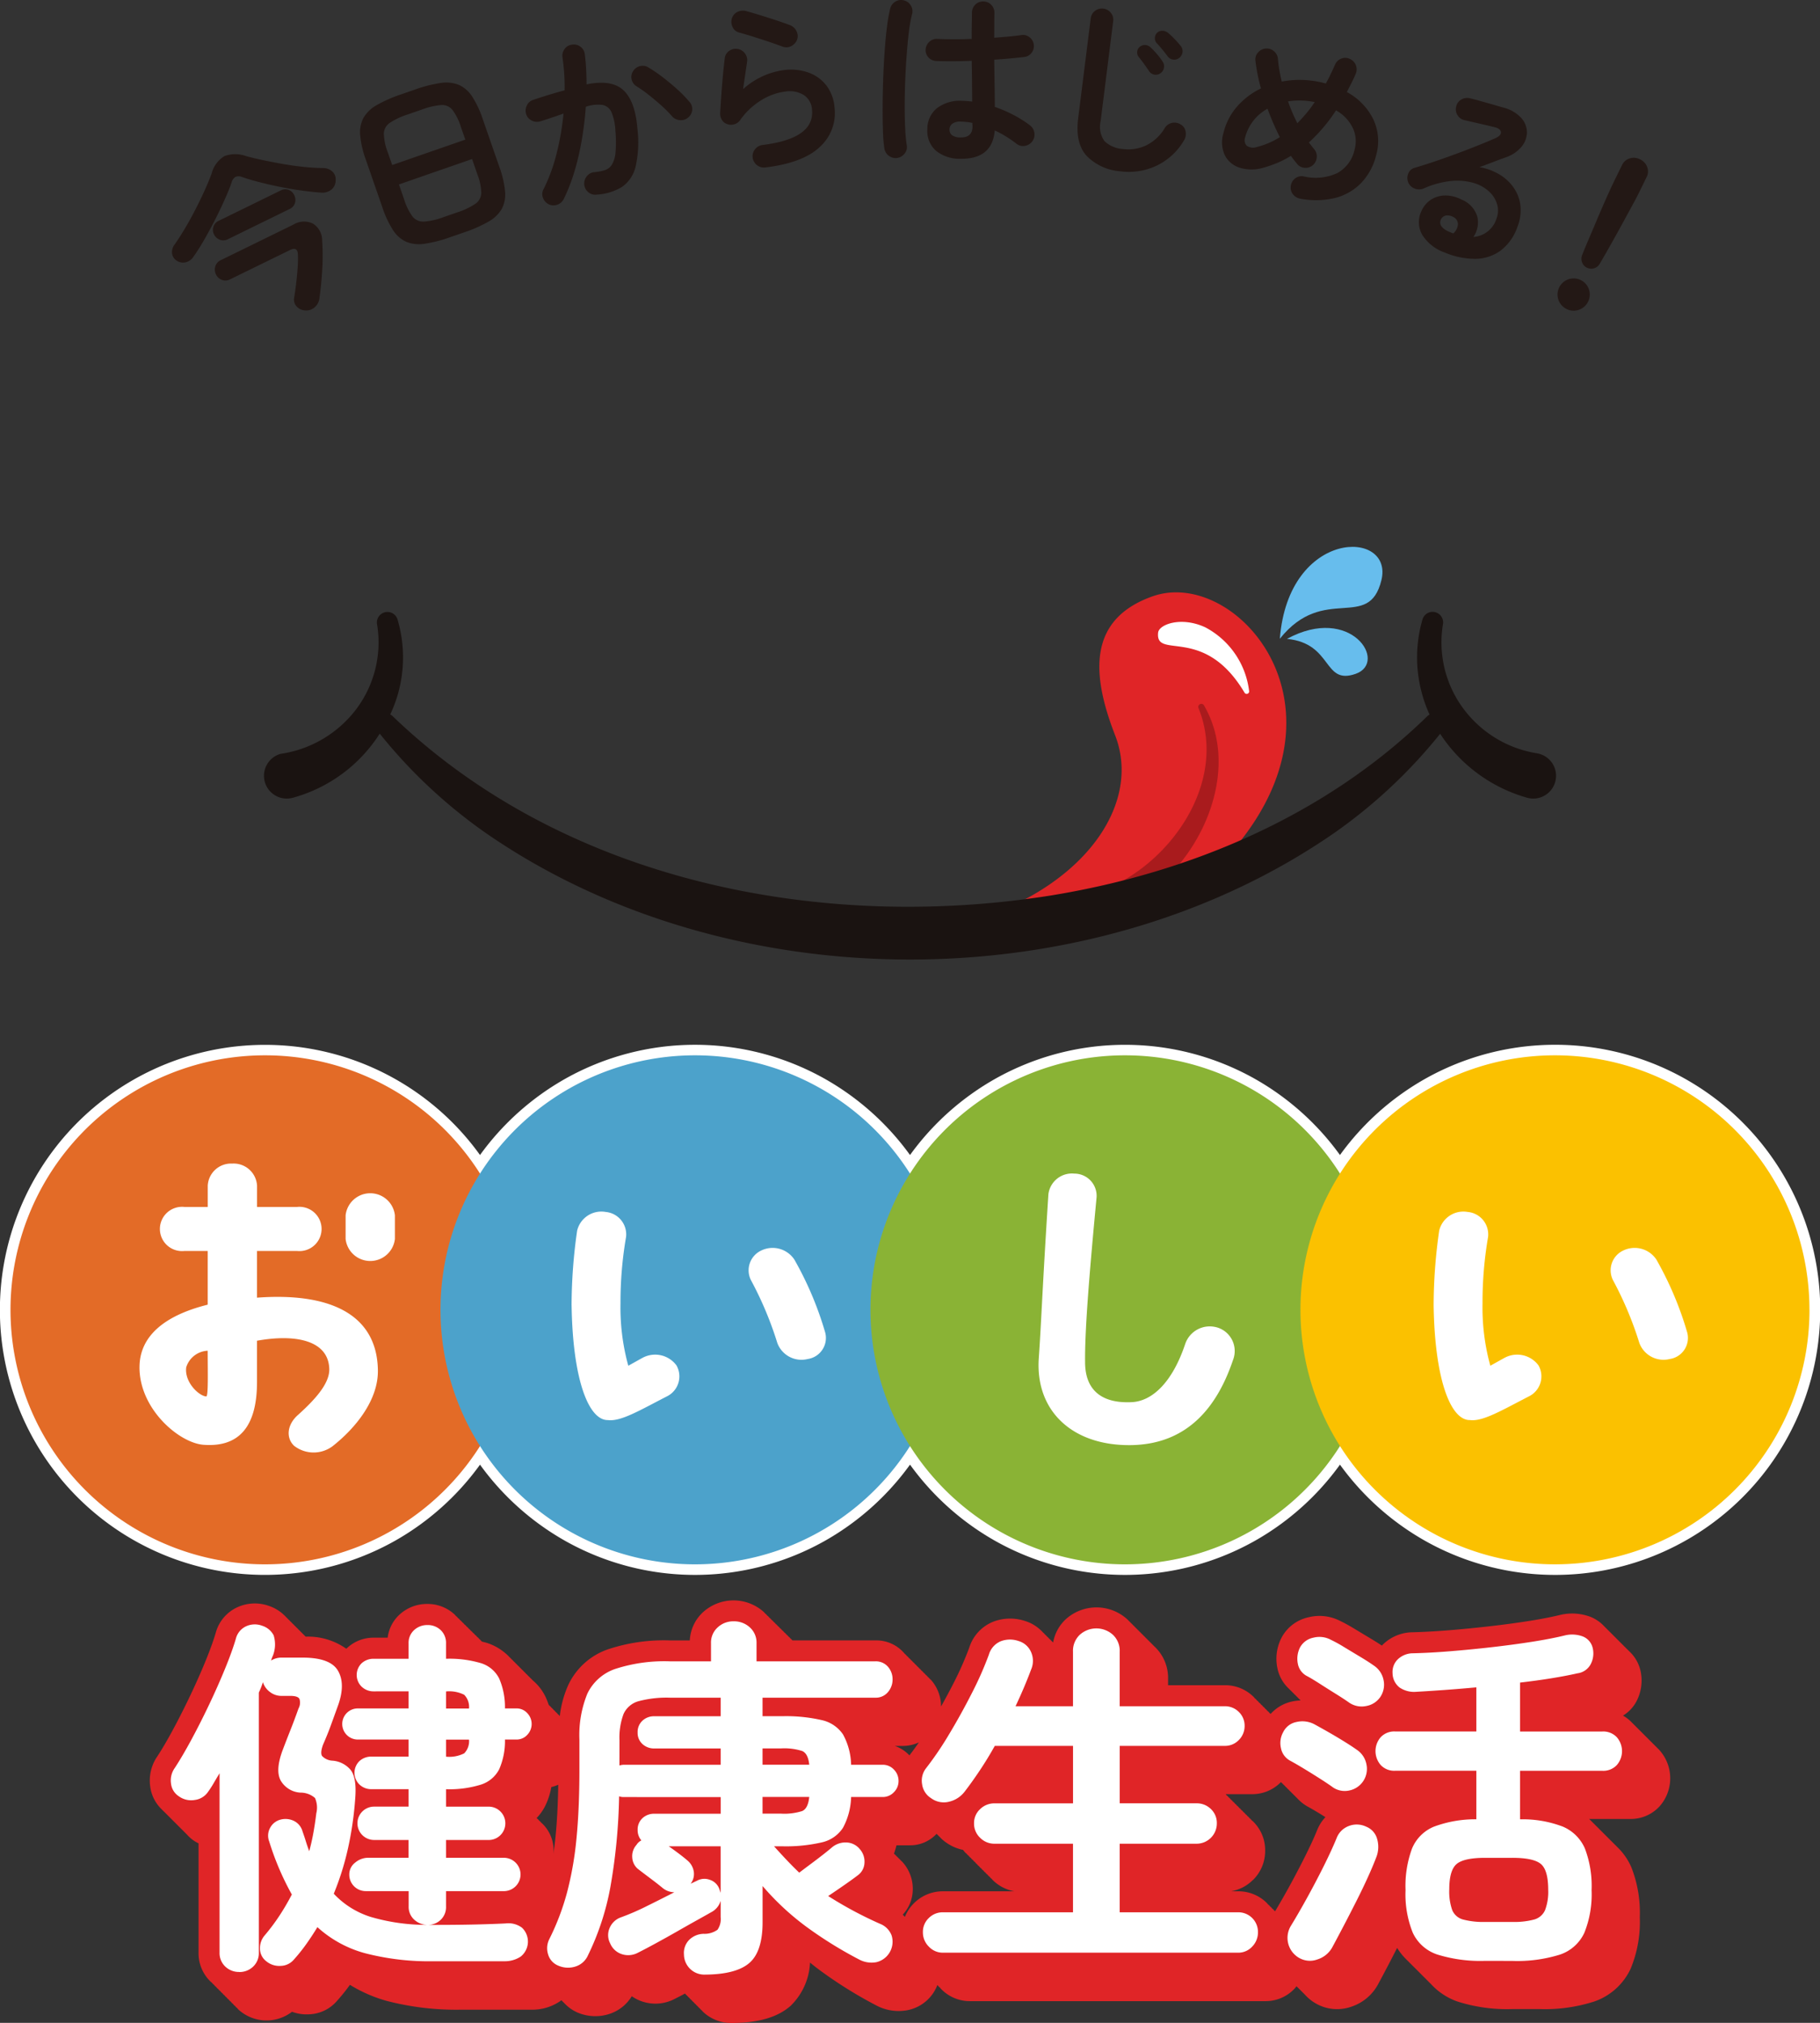 <svg xmlns="http://www.w3.org/2000/svg" xmlns:xlink="http://www.w3.org/1999/xlink" width="246.605" height="274.104" viewBox="0 0 246.605 274.104">
  <rect x="0" y="0" width="246.605" height="274.104" fill="#333333" stroke="none"/>
  <defs>
    <clipPath id="clip-path">
      <rect id="長方形_1241" data-name="長方形 1241" width="246.605" height="200" fill="none"/>
    </clipPath>
    <clipPath id="clip-path-2">
      <rect id="長方形_1416" data-name="長方形 1416" width="200" height="42.103" fill="none"/>
    </clipPath>
  </defs>
  <g id="グループ_2156" data-name="グループ 2156" transform="translate(-517 -2398.783)">
    <g id="グループ_1555" data-name="グループ 1555" transform="translate(517 2472.886)">
      <g id="グループ_1554" data-name="グループ 1554" clip-path="url(#clip-path)">
        <path id="パス_3454" data-name="パス 3454" d="M210.686,68.589a34.454,34.454,0,0,0-29.13,16.036,34.477,34.477,0,0,0-58.261,0,34.477,34.477,0,0,0-58.261,0,34.488,34.488,0,1,0,0,36.9,34.476,34.476,0,0,0,58.261,0,34.476,34.476,0,0,0,58.261,0,34.485,34.485,0,1,0,29.13-52.939" transform="translate(0.006 0.308)" fill="#fff"/>
        <path id="パス_3455" data-name="パス 3455" d="M35.9,67.171A35.855,35.855,0,0,1,65.035,82.1,36.19,36.19,0,0,1,76.6,71.758a35.855,35.855,0,0,1,35.126,0A36.191,36.191,0,0,1,123.3,82.1a36.191,36.191,0,0,1,11.567-10.34,35.856,35.856,0,0,1,35.126,0A36.191,36.191,0,0,1,181.556,82.1a36.191,36.191,0,0,1,11.567-10.34,35.919,35.919,0,1,1,0,62.637,36.189,36.189,0,0,1-11.567-10.341A36.189,36.189,0,0,1,169.989,134.4a35.854,35.854,0,0,1-35.126,0A36.189,36.189,0,0,1,123.3,124.054,36.189,36.189,0,0,1,111.728,134.4a35.854,35.854,0,0,1-35.126,0,36.189,36.189,0,0,1-11.567-10.341A36.189,36.189,0,0,1,53.468,134.4,35.912,35.912,0,1,1,35.9,67.171Zm29.13,18.871a1.418,1.418,0,0,1-1.2-.658,33.071,33.071,0,1,0,0,35.384,1.418,1.418,0,0,1,2.394,0,33.058,33.058,0,0,0,55.867,0,1.418,1.418,0,0,1,2.394,0,33.058,33.058,0,0,0,55.867,0,1.418,1.418,0,0,1,2.394,0,33.07,33.07,0,1,0,0-35.384,1.418,1.418,0,0,1-2.394,0,33.059,33.059,0,0,0-55.867,0,1.418,1.418,0,0,1-2.393,0,33.059,33.059,0,0,0-55.867,0A1.418,1.418,0,0,1,65.035,86.042Z" transform="translate(0.006 0.308)" fill="#fff"/>
        <path id="パス_3456" data-name="パス 3456" d="M70.393,103.076A34.488,34.488,0,1,1,35.905,68.589a34.487,34.487,0,0,1,34.487,34.487" transform="translate(0.006 0.308)" fill="#e36b27"/>
        <path id="パス_3457" data-name="パス 3457" d="M128.393,103.076A34.488,34.488,0,1,1,93.905,68.589a34.487,34.487,0,0,1,34.487,34.487" transform="translate(0.267 0.308)" fill="#4ca2cb"/>
        <path id="パス_3458" data-name="パス 3458" d="M186.393,103.076a34.488,34.488,0,1,1-34.487-34.487,34.487,34.487,0,0,1,34.487,34.487" transform="translate(0.528 0.308)" fill="#8ab335"/>
        <path id="パス_3459" data-name="パス 3459" d="M244.392,103.076A34.487,34.487,0,1,1,209.9,68.589a34.487,34.487,0,0,1,34.487,34.487" transform="translate(0.789 0.308)" fill="#fbc100"/>
        <path id="パス_3460" data-name="パス 3460" d="M18.817,110.811c0-4.158,3.266-7.005,9.242-8.5V95.036H24.9a3,3,0,1,1,0-5.966h3.164V86.177a3.16,3.16,0,0,1,3.315-2.983,3.175,3.175,0,0,1,3.365,2.983V89.07h5.425a3,3,0,1,1,0,5.966H34.739v6.328c9.745-.723,16.173,2.17,16.375,9.673.15,4.2-3.115,8.09-6.179,10.486a4.3,4.3,0,0,1-5.173-.09c-1.1-1.04-1-2.848.552-4.2,2.31-2.079,4.169-4.16,4.219-6.057,0-4.023-4.52-4.927-9.795-3.978V112.8c0,6.011-2.411,8.859-7.232,8.5-3.265-.227-8.69-4.792-8.69-10.488m6.329,0c-.251,2.035,1.758,3.887,2.712,3.933.3.045.2-3.39.2-6.192a3.191,3.191,0,0,0-2.913,2.259m21.6-17.4V90.2a3.361,3.361,0,0,1,6.68,0v3.208a3.361,3.361,0,0,1-6.68,0" transform="translate(0.085 0.374)" fill="#fff"/>
        <path id="パス_3461" data-name="パス 3461" d="M77.1,102.375a72,72,0,0,1,.753-10.125,3.371,3.371,0,0,1,3.867-2.53,3.055,3.055,0,0,1,2.762,3.39,51.988,51.988,0,0,0-.753,8.994,29.657,29.657,0,0,0,1.055,8.453c.753-.408,1.457-.814,1.959-1.085a3.593,3.593,0,0,1,4.57,1.04,3.019,3.019,0,0,1-1.3,4.2c-3.616,1.853-6.229,3.435-7.987,3.21-2.612.045-4.771-5.47-4.922-15.55m24.36-3.3a2.96,2.96,0,0,1,1.306-4.113,3.536,3.536,0,0,1,4.521,1.22,45.873,45.873,0,0,1,4.169,9.854,2.887,2.887,0,0,1-2.361,3.615,3.491,3.491,0,0,1-4.119-2.169,47.727,47.727,0,0,0-3.516-8.408" transform="translate(0.347 0.403)" fill="#fff"/>
        <path id="パス_3462" data-name="パス 3462" d="M164.076,105.336a3.333,3.333,0,0,1,2.361,4.475c-2.059,6.1-5.977,11.435-13.863,11.527s-12.908-4.611-12.457-11.708c.353-4.971.453-8.949,1.307-22.283a3.213,3.213,0,0,1,3.516-2.8,3.011,3.011,0,0,1,3.013,3.209c-.9,9.537-1.607,17.763-1.557,22.329,0,4.067,2.561,5.65,6.429,5.424,2.663-.182,5.375-2.622,7.133-7.865a3.509,3.509,0,0,1,4.118-2.305" transform="translate(0.63 0.38)" fill="#fff"/>
        <path id="パス_3463" data-name="パス 3463" d="M193.384,102.375a72,72,0,0,1,.753-10.125A3.371,3.371,0,0,1,198,89.719a3.055,3.055,0,0,1,2.762,3.39,51.988,51.988,0,0,0-.753,8.994,29.657,29.657,0,0,0,1.055,8.453c.753-.408,1.456-.814,1.959-1.085a3.593,3.593,0,0,1,4.57,1.04,3.019,3.019,0,0,1-1.3,4.2c-3.616,1.853-6.229,3.435-7.987,3.21-2.612.045-4.771-5.47-4.922-15.55m24.36-3.3a2.96,2.96,0,0,1,1.306-4.113,3.536,3.536,0,0,1,4.521,1.22,45.874,45.874,0,0,1,4.169,9.854,2.887,2.887,0,0,1-2.361,3.615,3.491,3.491,0,0,1-4.119-2.169,47.727,47.727,0,0,0-3.516-8.408" transform="translate(0.869 0.403)" fill="#fff"/>
        <path id="パス_3464" data-name="パス 3464" d="M155.646,6.672c11.823-4.188,29.868,16.953,7.4,38.024l.044.11a120.125,120.125,0,0,1-43.9,8.055c23.259-1.613,35.8-16,31.369-27.358-3.287-8.432-3.614-15.76,5.082-18.831" transform="translate(0.536 0.028)" fill="#e02527"/>
        <path id="パス_3465" data-name="パス 3465" d="M162.46,21.36c6.054,10.318-2.561,25.8-13.7,28.409a1.569,1.569,0,0,1-.841-3.018c9.656-3.229,17.946-14.792,13.818-24.986a.418.418,0,0,1,.727-.406" transform="translate(0.66 0.095)" fill="#a91b1d"/>
        <path id="パス_3466" data-name="パス 3466" d="M172.639,12.45c5.987-7.492,12.057-.932,13.764-7.944,1.686-6.931-12.593-7.01-13.764,7.944" transform="translate(0.776 0)" fill="#67bded"/>
        <path id="パス_3467" data-name="パス 3467" d="M173.6,12.419c6.274.613,4.837,6.31,9.312,4.736,4.425-1.556-.652-9.453-9.312-4.736" transform="translate(0.78 0.049)" fill="#67bded"/>
        <path id="パス_3468" data-name="パス 3468" d="M156.222,11.572c.119-1.109,3.121-2.231,6.386-.716a11.271,11.271,0,0,1,5.946,8.683.336.336,0,0,1-.635.156c-5.508-9.242-12.1-4.368-11.7-8.122" transform="translate(0.702 0.045)" fill="#fff"/>
        <path id="パス_3469" data-name="パス 3469" d="M208.073,27.93a15.445,15.445,0,0,1-9.833-5.894,15.055,15.055,0,0,1-2.882-11.6,1.426,1.426,0,0,0-2.772-.649,18.444,18.444,0,0,0-.59,7.48,19.069,19.069,0,0,0,1.548,5.431,1.369,1.369,0,0,0-.287.19C179.4,36.414,161.047,44.144,142.183,47.209c-31.193,4.937-65.869-1.9-89.156-24.322a1.372,1.372,0,0,0-.311-.216A18.082,18.082,0,0,0,53.7,9.786a1.427,1.427,0,0,0-2.772.649,15.057,15.057,0,0,1-2.88,11.6,15.681,15.681,0,0,1-10.2,5.976,3.089,3.089,0,0,0,1.7,5.94A20.347,20.347,0,0,0,51.293,25.27,69.367,69.367,0,0,0,65.564,38.664c33.038,22.955,82.119,22.954,115.155,0a69.4,69.4,0,0,0,14.258-13.376,20.846,20.846,0,0,0,11.692,8.642,3.089,3.089,0,1,0,1.4-6" transform="translate(0.16 0.039)" fill="#1a1311"/>
        <path id="パス_3470" data-name="パス 3470" d="M224.783,162.433c-.1-.108-.21-.22-.329-.33-.087-.094-.181-.189-.284-.284-.086-.093-.181-.188-.284-.284-.086-.093-.18-.188-.283-.283-.086-.093-.181-.189-.283-.283-.087-.094-.182-.189-.285-.285-.086-.093-.18-.188-.283-.283-.086-.093-.181-.189-.284-.284q-.13-.14-.283-.283c-.087-.093-.181-.189-.284-.284-.086-.093-.181-.188-.284-.284-.086-.093-.18-.188-.283-.283-.086-.093-.181-.189-.284-.284a5.129,5.129,0,0,0-1.229-.967,5.013,5.013,0,0,0,1.9-2.082,6.083,6.083,0,0,0,.447-4.1,5.143,5.143,0,0,0-1.545-2.574c-.092-.1-.184-.195-.283-.284s-.184-.194-.284-.283-.184-.195-.284-.284-.183-.194-.283-.283-.184-.195-.284-.284-.184-.195-.283-.284-.185-.194-.284-.284-.184-.194-.284-.283-.184-.195-.283-.284-.184-.194-.284-.283-.184-.195-.284-.284-.184-.195-.283-.283a5.09,5.09,0,0,0-1.786-1.215,7.039,7.039,0,0,0-4.2-.252c-1.164.283-2.574.554-4.188.808-1.653.26-3.438.5-5.306.712s-3.749.4-5.558.543-3.436.236-4.931.27a5.826,5.826,0,0,0-3.9,1.6c-.07.067-.139.137-.2.207-.43-.286-.923-.6-1.475-.928l-2.2-1.328c-.783-.472-1.415-.821-1.931-1.064a6.122,6.122,0,0,0-4.311-.524,5.443,5.443,0,0,0-3.7,2.807c-.016.032-.032.064-.047.1a6.209,6.209,0,0,0-.5,3.967,5.175,5.175,0,0,0,1.537,2.78c.09.1.187.192.284.284s.186.192.284.284.186.192.283.283.187.192.284.284.186.192.284.284c.063.07.132.137.2.2a6.684,6.684,0,0,0-1.153.142,5.423,5.423,0,0,0-2.911,1.686l0,0c-.046-.046-.1-.077-.147-.121s-.086-.113-.138-.164-.1-.076-.147-.12-.086-.113-.138-.164-.1-.077-.147-.121-.085-.113-.137-.164-.1-.076-.147-.121-.086-.111-.138-.164-.1-.076-.147-.121-.085-.112-.138-.163-.1-.077-.146-.121-.086-.113-.138-.164-.1-.076-.147-.121-.086-.112-.138-.164-.1-.076-.147-.12-.085-.113-.137-.164a5.466,5.466,0,0,0-3.947-1.613h-7.676v-.844a5.814,5.814,0,0,0-1.85-4.409l-.025-.019c-.085-.088-.168-.18-.259-.264-.008-.008-.017-.012-.025-.019-.084-.089-.167-.181-.259-.265-.007-.007-.016-.012-.024-.019-.085-.089-.168-.181-.259-.265-.008-.007-.017-.011-.025-.018-.085-.089-.167-.181-.259-.265-.007-.007-.017-.012-.024-.019-.085-.089-.168-.181-.259-.265l-.025-.019c-.085-.089-.168-.18-.259-.265-.008-.007-.017-.011-.024-.018-.085-.089-.168-.181-.26-.265-.007-.007-.017-.012-.024-.019-.085-.089-.168-.181-.259-.265l-.025-.019c-.085-.088-.167-.18-.259-.264-.008-.008-.017-.012-.025-.019-.084-.089-.167-.181-.259-.265-.007-.007-.016-.012-.024-.019-.085-.089-.168-.181-.259-.265-.008-.007-.017-.011-.025-.018-.085-.089-.167-.181-.259-.265-.008-.007-.017-.012-.024-.019-.085-.089-.168-.181-.259-.265a6.2,6.2,0,0,0-8.323,0,5.615,5.615,0,0,0-1.712,3.15c-.055-.05-.106-.105-.164-.154-.1-.094-.182-.2-.284-.284s-.182-.2-.283-.283-.182-.2-.284-.284-.182-.2-.283-.284-.183-.2-.284-.283a5.391,5.391,0,0,0-2.222-1.34,6.43,6.43,0,0,0-4.259.074,5.575,5.575,0,0,0-3.3,3.527,44.2,44.2,0,0,1-2.171,4.9c-.529,1.041-1.086,2.069-1.656,3.087a5.416,5.416,0,0,0-1.316-3.555c-.074-.086-.165-.147-.243-.226-.015-.019-.025-.04-.041-.058-.074-.085-.165-.147-.242-.226-.016-.018-.026-.039-.042-.058-.073-.085-.164-.147-.242-.226-.015-.018-.026-.039-.041-.057-.074-.085-.165-.147-.243-.226-.015-.019-.025-.04-.041-.058-.073-.085-.164-.147-.242-.226-.015-.018-.026-.039-.041-.057-.074-.086-.165-.148-.243-.227-.015-.018-.026-.039-.041-.057-.074-.085-.165-.147-.242-.226-.016-.018-.026-.04-.042-.058-.073-.085-.164-.147-.242-.226-.016-.018-.026-.039-.041-.057-.074-.085-.165-.147-.243-.226-.015-.019-.025-.04-.041-.058-.074-.085-.164-.147-.242-.226-.016-.018-.026-.039-.042-.058-.073-.085-.164-.147-.242-.226-.015-.018-.026-.039-.041-.057-.074-.085-.165-.147-.243-.226-.015-.019-.025-.04-.041-.058-.073-.085-.164-.147-.242-.226-.016-.018-.026-.039-.041-.057a4.972,4.972,0,0,0-3.888-1.716H107.28c-.051-.05-.088-.108-.142-.157-.027-.025-.059-.042-.087-.066-.069-.07-.123-.151-.2-.218-.027-.025-.059-.042-.086-.066-.069-.07-.124-.15-.2-.218-.027-.025-.06-.041-.087-.066-.069-.07-.124-.15-.2-.217-.027-.025-.059-.042-.087-.066-.069-.07-.123-.151-.2-.218-.028-.025-.06-.041-.087-.066-.069-.07-.124-.15-.2-.218-.027-.025-.06-.041-.087-.066-.069-.07-.123-.15-.2-.217-.027-.025-.059-.042-.086-.066-.069-.07-.124-.151-.2-.218-.027-.025-.06-.041-.087-.066-.069-.07-.124-.15-.2-.217-.027-.025-.059-.042-.087-.066-.069-.07-.123-.151-.2-.218-.028-.025-.06-.042-.087-.066-.069-.07-.124-.15-.2-.218-.027-.025-.059-.041-.087-.066-.069-.07-.123-.15-.2-.217-.027-.025-.059-.042-.087-.066-.069-.07-.123-.151-.2-.218-.028-.025-.06-.042-.087-.066-.069-.07-.124-.15-.2-.217a6.141,6.141,0,0,0-8.219,0,5.552,5.552,0,0,0-1.814,3.846H90.726a24.022,24.022,0,0,0-8.478,1.218,9.292,9.292,0,0,0-5.327,4.793A14.233,14.233,0,0,0,75.76,157.8l-.012-.011c-.028-.031-.048-.067-.077-.1-.065-.068-.139-.124-.207-.187-.028-.031-.048-.066-.077-.1-.065-.068-.139-.124-.206-.188-.029-.03-.048-.066-.077-.1-.066-.068-.14-.124-.207-.188-.029-.03-.048-.066-.077-.1-.065-.068-.139-.123-.207-.187-.028-.031-.048-.066-.077-.1-.065-.068-.139-.124-.206-.188-.029-.03-.048-.066-.077-.1l-.009-.008a8.817,8.817,0,0,0-.445-1.112,6.707,6.707,0,0,0-1.694-2.166c-.1-.093-.181-.2-.283-.284s-.181-.2-.284-.284-.181-.2-.284-.283-.181-.2-.283-.284-.181-.2-.284-.284-.181-.2-.283-.283-.182-.2-.284-.284-.181-.2-.284-.283-.181-.2-.283-.284-.182-.2-.284-.284-.181-.2-.283-.283-.182-.2-.284-.284a7.312,7.312,0,0,0-2.672-1.633c-.251-.087-.537-.153-.812-.225-.02-.017-.042-.03-.062-.047-.065-.068-.119-.146-.189-.211-.029-.027-.064-.046-.094-.073-.066-.068-.119-.145-.189-.21-.03-.028-.065-.047-.1-.073-.065-.068-.119-.146-.189-.211-.03-.028-.064-.046-.1-.073-.065-.068-.119-.146-.188-.211-.03-.027-.065-.046-.1-.073-.066-.068-.119-.145-.189-.21-.03-.028-.065-.047-.1-.073-.065-.068-.119-.146-.189-.211-.029-.027-.064-.046-.094-.073-.066-.068-.119-.145-.189-.211-.03-.027-.065-.046-.1-.073-.066-.068-.119-.145-.189-.21-.03-.028-.065-.046-.1-.073-.065-.068-.119-.146-.189-.211-.029-.027-.064-.046-.094-.073-.066-.068-.119-.145-.189-.21-.03-.028-.065-.047-.1-.073-.065-.068-.119-.146-.189-.211-.029-.028-.064-.046-.1-.073-.065-.068-.119-.146-.188-.211-.03-.027-.065-.046-.1-.073-.066-.068-.119-.145-.189-.21a5.362,5.362,0,0,0-3.723-1.441,5.462,5.462,0,0,0-3.714,1.41,5.051,5.051,0,0,0-1.644,3.16H50.551a5.23,5.23,0,0,0-3.526,1.323c-.065.058-.129.119-.19.178a8.986,8.986,0,0,0-5.489-1.639L41.293,147c-.1-.093-.182-.2-.284-.284s-.181-.2-.283-.283-.182-.2-.284-.284-.181-.2-.283-.284-.182-.2-.284-.284-.182-.2-.284-.283-.181-.2-.283-.284-.182-.2-.284-.283-.182-.2-.283-.284-.182-.2-.284-.284a5.462,5.462,0,0,0-2.086-1.288,5.666,5.666,0,0,0-4.319.183,5.329,5.329,0,0,0-2.913,3.46c-.305,1.038-.764,2.307-1.36,3.77-.613,1.5-1.31,3.072-2.071,4.677s-1.557,3.177-2.345,4.643c-.781,1.451-1.508,2.689-2.129,3.635a5.754,5.754,0,0,0-.975,4.067,5.186,5.186,0,0,0,1.581,3.138c.09.1.187.192.284.284s.186.191.284.283.186.192.283.284.187.191.284.283.186.192.284.284.186.192.283.284.187.191.284.283.186.192.283.284.187.192.284.284.186.191.284.283.186.192.283.284.187.191.284.283a5.029,5.029,0,0,0,.946.837,6.073,6.073,0,0,0,.621.354v14.768a5.343,5.343,0,0,0,1.68,4.012c.036.033.077.055.115.088.06.062.105.136.17.195.035.034.077.056.114.088.061.063.105.136.17.2.036.033.078.056.115.088.06.062.105.136.17.2.035.033.077.055.114.088.061.062.106.135.17.195.036.034.078.056.115.088.061.062.105.136.17.2.036.033.078.056.115.088.06.062.105.136.17.195.035.034.077.056.114.088.061.063.105.136.17.2.036.033.078.056.115.088.06.062.105.136.17.2.036.033.077.055.114.088.061.062.106.135.171.195.035.034.077.056.114.088.061.063.105.136.17.2.036.033.078.056.115.088.06.062.105.136.17.2.035.033.077.055.114.088.061.062.106.135.17.195.036.033.078.056.115.088.06.062.105.136.17.2a5.653,5.653,0,0,0,7.285.321,5.69,5.69,0,0,0,2.384.341,5.214,5.214,0,0,0,3.751-1.86,25.745,25.745,0,0,0,1.713-2.131,19.428,19.428,0,0,0,5,2.182,37.507,37.507,0,0,0,10.067,1.188H71.92a6.709,6.709,0,0,0,3.831-1.118c.076-.051.147-.109.218-.167.029.029.062.056.093.084.09.1.186.192.283.284a5.321,5.321,0,0,0,1.845,1.314,6.149,6.149,0,0,0,4.4.14,5.548,5.548,0,0,0,2.924-2.364,5.463,5.463,0,0,0,1.465.731,5.631,5.631,0,0,0,4.339-.361c.417-.209.9-.46,1.408-.731l0,0c.069.072.128.152.2.22.026.025.056.041.083.064.068.072.128.151.2.22.026.024.056.04.082.064.069.071.128.151.2.22.025.024.056.04.082.063.069.072.128.152.2.22.026.024.056.04.082.064.069.072.128.151.2.22.025.024.056.04.082.064.069.071.128.151.2.22.026.024.056.04.082.063.069.072.129.151.2.22.026.024.056.04.082.064.069.072.128.151.2.22.025.024.056.04.082.063.068.072.128.152.2.22a5.549,5.549,0,0,0,3.884,1.5c.072,0,.146,0,.219,0,3.5-.047,6.031-.807,7.746-2.323a8.707,8.707,0,0,0,2.632-5.864q.8.658,1.64,1.266a58.5,58.5,0,0,0,7.337,4.54,6.439,6.439,0,0,0,4.2.651,5.444,5.444,0,0,0,3.858-2.914c.086-.167.154-.328.221-.49.022.022.048.039.071.061.037.043.066.091.107.133.055.057.12.1.177.151.036.044.066.091.106.134a5.4,5.4,0,0,0,3.954,1.694H171.34a5.373,5.373,0,0,0,4.01-1.727,3.275,3.275,0,0,0,.228-.292l.005,0c.088.1.188.191.283.284s.188.19.284.283.188.191.284.284.188.191.283.284a5.949,5.949,0,0,0,1.509,1.213h0a5.761,5.761,0,0,0,4.8.418A6.371,6.371,0,0,0,186.6,194.2q.661-1.222,1.526-2.873c.358-.685.725-1.407,1.09-2.118a8.223,8.223,0,0,0,1.2,1.513c.09.1.19.189.284.283s.189.19.283.284.19.19.284.284.189.189.284.283.189.19.284.284.189.189.283.283.189.19.284.284.189.189.283.284.189.189.284.283.189.19.283.284.19.189.284.284.189.189.284.283a8.789,8.789,0,0,0,3.57,2.348,22.156,22.156,0,0,0,7.447,1.025h3.666a21.927,21.927,0,0,0,7.431-1.028,8.49,8.49,0,0,0,4.92-4.437,16.532,16.532,0,0,0,1.244-6.976,16.836,16.836,0,0,0-1.144-6.77,8.479,8.479,0,0,0-1.936-2.773c-.092-.1-.187-.192-.284-.284s-.187-.192-.283-.284-.187-.192-.284-.283-.187-.192-.283-.284-.188-.192-.285-.284-.186-.191-.283-.283-.187-.192-.284-.284-.186-.192-.283-.283-.187-.192-.284-.284-.187-.192-.283-.284-.187-.191-.284-.283-.187-.192-.284-.284c-.123-.13-.252-.253-.384-.374h5.481a5.291,5.291,0,0,0,4.071-1.717,5.722,5.722,0,0,0,0-7.585m-149.6,11.7c-.08.812-.183,1.591-.294,2.354.013-.154.027-.306.027-.464a5.019,5.019,0,0,0-1.489-3.623c-.061-.061-.128-.115-.192-.172-.033-.036-.057-.077-.092-.113-.061-.061-.128-.114-.191-.172-.034-.035-.057-.077-.092-.111-.061-.061-.128-.115-.192-.172-.016-.017-.028-.037-.044-.054a6.717,6.717,0,0,0,1.163-1.643,9.553,9.553,0,0,0,.825-2.55,4.691,4.691,0,0,0,.94-.318c-.042,2.6-.163,4.967-.369,7.04m56.969,3.619c.043.041.092.069.136.109.053.055.092.12.149.174s.091.069.135.109c.054.056.092.121.149.175s.092.069.136.109c.054.056.092.12.149.174s.091.07.136.109c.053.056.092.121.149.175s.091.069.135.109c.054.056.092.121.149.175s.092.069.136.109c.053.055.092.12.149.174s.091.07.136.109c.053.056.092.121.149.175s.091.069.135.109c.054.056.092.121.149.175a5.564,5.564,0,0,0,2.929,1.515h-9.683a5.494,5.494,0,0,0-3.891,1.581,5.427,5.427,0,0,0-1.26,1.88l-.039-.034c-.083-.089-.169-.177-.258-.261a5.031,5.031,0,0,0,1.355-3.223,5.4,5.4,0,0,0-1.362-3.878c-.087-.1-.184-.18-.275-.271l-.009-.012c-.086-.1-.183-.181-.274-.271l-.009-.013c-.087-.1-.184-.181-.275-.271l-.009-.012c-.087-.1-.184-.181-.275-.272l-.009-.012c-.013-.015-.029-.027-.043-.043a11.224,11.224,0,0,0,.337-1.121h1.822a4.865,4.865,0,0,0,3.583-1.525c.008-.009.015-.019.022-.028.054.053.111.1.168.153.091.1.185.193.284.283a4.753,4.753,0,0,0,.876.757,5.985,5.985,0,0,0,2.257.978c.118.137.218.282.35.411.042.041.092.069.136.108.053.056.092.121.149.175s.091.069.135.109c.054.056.092.121.149.175s.092.069.136.109c.053.055.092.12.149.174s.091.07.136.109c.053.056.092.121.149.175s.091.069.135.109c.054.056.092.121.149.175m37.533,2.242a5.5,5.5,0,0,0,1.638-3.972,5.43,5.43,0,0,0-1.673-3.983c-.042-.04-.091-.068-.135-.107-.053-.056-.092-.122-.15-.176-.042-.041-.091-.068-.135-.107-.053-.057-.092-.122-.149-.177-.042-.04-.091-.068-.135-.107-.054-.056-.093-.122-.15-.177-.042-.04-.091-.068-.135-.106-.053-.057-.092-.122-.149-.177s-.092-.068-.135-.107c-.054-.056-.093-.122-.15-.177-.042-.04-.091-.068-.135-.107-.054-.056-.093-.122-.15-.176s-.091-.068-.135-.107c-.053-.057-.092-.122-.149-.177s-.092-.068-.135-.107c-.054-.056-.093-.122-.15-.177-.042-.04-.091-.068-.135-.107-.053-.056-.092-.121-.15-.176-.041-.041-.091-.068-.135-.107-.053-.057-.092-.122-.149-.177-.042-.04-.091-.068-.135-.107-.054-.056-.093-.122-.15-.176s-.091-.069-.135-.107c-.053-.057-.092-.122-.149-.177s-.092-.068-.135-.107-.081-.1-.13-.153h3.55a5.415,5.415,0,0,0,3.94-1.636c.042.038.082.078.128.117.1.093.18.2.283.283s.18.2.284.284.18.2.284.284.18.2.283.283.18.2.284.284.18.2.283.283.18.2.284.284.18.2.283.284a5.5,5.5,0,0,0,1.2.916c.4.218.943.531,1.61.934.272.165.549.342.824.511a5.6,5.6,0,0,0-1.132,1.783c-.4,1-.966,2.213-1.666,3.615-.71,1.419-1.461,2.846-2.23,4.24-.658,1.188-1.261,2.235-1.793,3.121-.032-.031-.068-.052-.1-.082-.048-.052-.084-.111-.136-.161s-.1-.078-.149-.123-.084-.111-.135-.162-.1-.078-.15-.123-.084-.111-.135-.162-.1-.077-.149-.123-.084-.111-.136-.161a5.46,5.46,0,0,0-3.946-1.612h-.935a5.464,5.464,0,0,0,2.972-1.544M123.13,163.124c-.015-.016-.026-.035-.041-.052a4.891,4.891,0,0,0-1.937-1.232h1.039a5.274,5.274,0,0,0,2.225-.477c-.431.626-.859,1.216-1.286,1.761" transform="translate(0.091 0.639)" fill="#e02527"/>
        <path id="パス_3471" data-name="パス 3471" d="M32.306,192.455a2.657,2.657,0,0,1-1.883-.729,2.521,2.521,0,0,1-.778-1.934V165.534q-.4.654-.778,1.306a13.645,13.645,0,0,1-.778,1.205,2.55,2.55,0,0,1-1.783,1.1,2.85,2.85,0,0,1-2.185-.5,2.358,2.358,0,0,1-1.055-1.733,2.9,2.9,0,0,1,.5-2.084q1.055-1.608,2.285-3.892t2.411-4.771q1.18-2.488,2.135-4.822t1.457-4.043a2.525,2.525,0,0,1,1.381-1.683,2.813,2.813,0,0,1,2.185-.075,2.63,2.63,0,0,1,1.557,1.3,4.151,4.151,0,0,1-.1,2.738,4.715,4.715,0,0,0-.251.678,2.633,2.633,0,0,1,1.406-.4h2.863q3.767,0,4.8,1.784t.025,4.646q-.6,1.656-1,2.762t-1.055,2.611q-.4,1.106-.126,1.533a2.073,2.073,0,0,0,1.381.628,3.547,3.547,0,0,1,2.486,1.256q.829,1.055.628,3.767a46.342,46.342,0,0,1-.979,6.831,37.428,37.428,0,0,1-1.934,6.178,11.634,11.634,0,0,0,5,3.139,26.757,26.757,0,0,0,7.609,1.079,2.652,2.652,0,0,1-1.733-.727,2.321,2.321,0,0,1-.728-1.784V181.5H49.483a2.228,2.228,0,0,1-2.26-2.26,2,2,0,0,1,.8-1.606,2.731,2.731,0,0,1,1.758-.654h5.474v-2.41H50.588a2.26,2.26,0,1,1,0-4.52h4.671v-2.362H50.237a2.315,2.315,0,0,1-1.632-.628,2.213,2.213,0,0,1,0-3.188,2.366,2.366,0,0,1,1.632-.6h5.022v-2.311H48.378a2.109,2.109,0,0,1,0-4.218h6.881v-2.311H50.538a2.312,2.312,0,0,1-1.632-.628,2.214,2.214,0,0,1,0-3.189,2.377,2.377,0,0,1,1.632-.6h4.721v-2.059a2.343,2.343,0,0,1,.753-1.833,2.61,2.61,0,0,1,1.808-.678,2.519,2.519,0,0,1,1.783.678,2.384,2.384,0,0,1,.728,1.833v2.059a14.97,14.97,0,0,1,4.746.6,4.109,4.109,0,0,1,2.461,2.085,9.729,9.729,0,0,1,.778,4.043h1.557a1.945,1.945,0,0,1,1.457.628,2.121,2.121,0,0,1,0,2.962,1.941,1.941,0,0,1-1.457.628H68.318a9.543,9.543,0,0,1-.778,4.018,4.208,4.208,0,0,1-2.461,2.084,14.371,14.371,0,0,1-4.746.628v2.362h5.776a2.26,2.26,0,1,1,0,4.52H60.332v2.41h7.835a2.26,2.26,0,1,1,0,4.52H60.332v2.059A2.383,2.383,0,0,1,59.6,185.4a2.515,2.515,0,0,1-1.783.678h.8q2.964,0,5.374-.05t4.42-.15a3.071,3.071,0,0,1,2.21.577,2.6,2.6,0,0,1-.176,3.919,3.9,3.9,0,0,1-2.235.628H58.674a34.528,34.528,0,0,1-9.292-1.081,15.64,15.64,0,0,1-6.479-3.54q-.7,1.156-1.482,2.26a22.942,22.942,0,0,1-1.683,2.109,2.4,2.4,0,0,1-1.783.879A2.732,2.732,0,0,1,35.973,191a2.163,2.163,0,0,1-.854-1.733,2.635,2.635,0,0,1,.653-1.783,27.4,27.4,0,0,0,2.009-2.687,32.287,32.287,0,0,0,1.657-2.838,37.253,37.253,0,0,1-3.064-7.183,2.174,2.174,0,0,1,.126-1.857,2.214,2.214,0,0,1,1.381-1.1,2.613,2.613,0,0,1,1.858.176,2.235,2.235,0,0,1,1.155,1.431c.167.468.318.921.452,1.355s.284.871.452,1.307q.351-1.306.578-2.587t.377-2.537a3.221,3.221,0,0,0-.176-2.084,2.977,2.977,0,0,0-1.984-.727,3.293,3.293,0,0,1-2.662-1.632q-.753-1.38.251-4.094.551-1.454,1.08-2.786t1.08-2.888a1.636,1.636,0,0,0,.126-1.307c-.151-.266-.561-.4-1.231-.4H38.032a2.529,2.529,0,0,1-1.557-.528,2.6,2.6,0,0,1-.954-1.331,10.986,10.986,0,0,1-.552,1.407v35.207a2.521,2.521,0,0,1-.778,1.934,2.657,2.657,0,0,1-1.883.729m28.025-35.71h3.114a2.355,2.355,0,0,0-.653-1.859,4.518,4.518,0,0,0-2.461-.452Zm0,6.529a4.509,4.509,0,0,0,2.461-.452,2.355,2.355,0,0,0,.653-1.859H60.332Z" transform="translate(0.104 0.653)" fill="#fff"/>
        <path id="パス_3472" data-name="パス 3472" d="M95.306,192.807a2.752,2.752,0,0,1-2.963-2.712,2.518,2.518,0,0,1,.728-2.009,2.863,2.863,0,0,1,1.934-.8,3,3,0,0,0,1.883-.552,2.53,2.53,0,0,0,.427-1.708v-2.21a2.554,2.554,0,0,1-1.306,1.558q-.7.4-1.959,1.1t-2.712,1.533q-1.457.829-2.838,1.581t-2.386,1.256a2.787,2.787,0,0,1-2.185.2,2.561,2.561,0,0,1-1.582-1.457,2.4,2.4,0,0,1-.1-2.033,2.587,2.587,0,0,1,1.507-1.483,32.526,32.526,0,0,0,3.491-1.507q1.933-.954,3.792-1.908a2.53,2.53,0,0,1-1.607-.6q-.6-.5-1.607-1.256t-1.657-1.256a2.152,2.152,0,0,1-.829-1.581,2.282,2.282,0,0,1,.578-1.734,1.648,1.648,0,0,1,.653-.6,2.13,2.13,0,0,1-.5-1.407,2.081,2.081,0,0,1,.653-1.606,2.278,2.278,0,0,1,1.607-.6h8.99v-2.26H84.207a2.257,2.257,0,0,1-.352-.024,1.951,1.951,0,0,1-.3-.076,78.476,78.476,0,0,1-1.18,12.28,35.458,35.458,0,0,1-3.039,9.267A2.743,2.743,0,0,1,77.7,191.7a3.289,3.289,0,0,1-2.386-.1,2.336,2.336,0,0,1-1.381-1.531,2.735,2.735,0,0,1,.176-2.085,33.411,33.411,0,0,0,2.386-6.278,45.566,45.566,0,0,0,1.281-7.308q.4-4.043.4-9.316v-4.119a14.9,14.9,0,0,1,1.08-6.227,6.507,6.507,0,0,1,3.767-3.34,21.536,21.536,0,0,1,7.458-1.031h5.525v-2.461a2.767,2.767,0,0,1,.9-2.135,3.086,3.086,0,0,1,2.16-.828,3.15,3.15,0,0,1,2.21.828,2.767,2.767,0,0,1,.9,2.135v2.461h16.072a2.166,2.166,0,0,1,1.733.729,2.563,2.563,0,0,1,.628,1.732,2.6,2.6,0,0,1-.628,1.709,2.134,2.134,0,0,1-1.733.753H102.991V157.8h2.662a21.64,21.64,0,0,1,5.349.526,4.691,4.691,0,0,1,2.888,1.935,8.929,8.929,0,0,1,1.1,4.117h4.269a2.043,2.043,0,0,1,1.532.654,2.165,2.165,0,0,1,.628,1.557,2.107,2.107,0,0,1-.628,1.507,2.045,2.045,0,0,1-1.532.652h-4.269a9.284,9.284,0,0,1-1.1,4.169A4.616,4.616,0,0,1,111,174.9a21.584,21.584,0,0,1-5.349.527h-1.1q.854.955,1.708,1.858T107.963,179q.652-.5,1.532-1.154t1.683-1.282q.8-.627,1.205-.978a2.853,2.853,0,0,1,1.934-.679,2.443,2.443,0,0,1,1.833.879,2.548,2.548,0,0,1,.653,1.859,2.189,2.189,0,0,1-.9,1.708q-.652.5-1.808,1.306t-2.21,1.507a52.551,52.551,0,0,0,7.031,3.767,2.736,2.736,0,0,1,1.557,1.556,2.85,2.85,0,0,1-2.059,3.641,3.548,3.548,0,0,1-2.361-.377,55.228,55.228,0,0,1-6.981-4.318,35.657,35.657,0,0,1-6.077-5.626v4.922q0,3.918-1.758,5.476t-5.927,1.606M83.6,164.48a2.06,2.06,0,0,1,.3-.074,1.8,1.8,0,0,1,.3-.026H97.315v-2.21h-8.99a2.285,2.285,0,0,1-1.607-.6,2.026,2.026,0,0,1-.653-1.557,2.086,2.086,0,0,1,.653-1.608,2.285,2.285,0,0,1,1.607-.6h8.99V155.29H90.485a14.808,14.808,0,0,0-4.294.476,3.14,3.14,0,0,0-2.034,1.734,9.123,9.123,0,0,0-.552,3.566Zm13.711,17.277v-6.328H90.284q.652.452,1.381,1c.485.37.862.67,1.13.905a2.45,2.45,0,0,1,.879,1.531,2.154,2.154,0,0,1-.427,1.632l.854-.4a2.083,2.083,0,0,1,1.758-.126,2.041,2.041,0,0,1,1.256,1.18l.1.3c.033.1.066.2.1.3m5.675-17.378h6.328q-.151-1.507-.954-1.857a7.974,7.974,0,0,0-2.863-.353h-2.511Zm0,6.63H105.5a7.98,7.98,0,0,0,2.863-.352q.8-.35.954-1.909h-6.328Z" transform="translate(0.332 0.652)" fill="#fff"/>
        <path id="パス_3473" data-name="パス 3473" d="M127.2,189.84a2.568,2.568,0,0,1-1.909-.828,2.691,2.691,0,0,1-.8-1.935,2.584,2.584,0,0,1,.8-1.934,2.651,2.651,0,0,1,1.909-.777h17.629v-9.292H134.184a2.69,2.69,0,0,1-1.934-.8,2.622,2.622,0,0,1-.829-1.958,2.549,2.549,0,0,1,.829-1.935,2.738,2.738,0,0,1,1.934-.777h10.648v-7.785h-10.6q-.954,1.707-2.009,3.289t-2.059,2.888a3.7,3.7,0,0,1-2.109,1.381,2.9,2.9,0,0,1-2.461-.477,2.632,2.632,0,0,1-1.205-1.857,2.737,2.737,0,0,1,.5-2.161,44.569,44.569,0,0,0,3.139-4.62q1.632-2.714,3.089-5.576a46.7,46.7,0,0,0,2.31-5.222,2.816,2.816,0,0,1,1.632-1.833,3.531,3.531,0,0,1,2.386-.026,2.653,2.653,0,0,1,1.683,1.457,2.946,2.946,0,0,1,.025,2.412q-.9,2.409-2.109,4.971h7.785v-7.383a2.982,2.982,0,0,1,.929-2.309,3.349,3.349,0,0,1,4.47,0,2.982,2.982,0,0,1,.929,2.309v7.383h14.214a2.628,2.628,0,0,1,1.934.778,2.573,2.573,0,0,1,.778,1.883,2.653,2.653,0,0,1-.778,1.91,2.585,2.585,0,0,1-1.934.8H151.16V169.6h10.4a2.711,2.711,0,0,1,1.959.777,2.588,2.588,0,0,1,.8,1.935,2.746,2.746,0,0,1-2.762,2.762h-10.4v9.292h16.022a2.658,2.658,0,0,1,2.712,2.711,2.737,2.737,0,0,1-.778,1.935,2.546,2.546,0,0,1-1.934.828Z" transform="translate(0.559 0.656)" fill="#fff"/>
        <path id="パス_3474" data-name="パス 3474" d="M179.772,167.386q-.7-.5-1.808-1.205t-2.185-1.356q-1.08-.652-1.733-1a2.448,2.448,0,0,1-1.256-1.708,3.013,3.013,0,0,1,.3-2.161,2.527,2.527,0,0,1,1.808-1.381,3.476,3.476,0,0,1,2.361.277q.652.351,1.758.978t2.21,1.307q1.1.677,1.808,1.18a3.058,3.058,0,0,1,1.331,1.959,2.985,2.985,0,0,1-2.361,3.59,2.845,2.845,0,0,1-2.235-.476m-4.52,23.154a3.134,3.134,0,0,1-1.1-4.37q.954-1.556,2.135-3.692t2.285-4.344q1.1-2.21,1.758-3.817a2.81,2.81,0,0,1,1.607-1.632,2.967,2.967,0,0,1,2.411.074,2.486,2.486,0,0,1,1.482,1.684,3.829,3.829,0,0,1-.075,2.334q-.452,1.207-1.18,2.814t-1.607,3.339q-.878,1.734-1.733,3.366t-1.507,2.838a3.473,3.473,0,0,1-1.984,1.607,2.932,2.932,0,0,1-2.486-.2m6.831-34.555q-.7-.5-1.833-1.205t-2.185-1.381q-1.055-.678-1.708-1.03a2.342,2.342,0,0,1-1.281-1.683,3.406,3.406,0,0,1,.276-2.185,2.635,2.635,0,0,1,1.833-1.357,3.265,3.265,0,0,1,2.386.3,18.948,18.948,0,0,1,1.733.953q1.08.654,2.21,1.332t1.833,1.179a3.054,3.054,0,0,1,1.331,1.935,2.982,2.982,0,0,1-.427,2.334,2.908,2.908,0,0,1-1.934,1.232,2.972,2.972,0,0,1-2.235-.427m18.382,34.956a19.662,19.662,0,0,1-6.479-.855,5.6,5.6,0,0,1-3.34-2.962,13.961,13.961,0,0,1-.979-5.776,14.661,14.661,0,0,1,.879-5.625,5.47,5.47,0,0,1,2.963-2.964,15.969,15.969,0,0,1,5.751-1v-6.578h-11a2.5,2.5,0,0,1-1.959-.779,2.874,2.874,0,0,1,0-3.767,2.508,2.508,0,0,1,1.959-.778h11v-5.977q-2.159.2-4.269.352t-3.867.251a3.508,3.508,0,0,1-2.26-.578,2.493,2.493,0,0,1-.954-1.934,2.389,2.389,0,0,1,.728-1.909,2.983,2.983,0,0,1,2.034-.8q2.26-.05,5.048-.276t5.65-.552q2.863-.327,5.424-.728t4.42-.854a4.146,4.146,0,0,1,2.461.126,2.206,2.206,0,0,1,1.356,1.582,3.145,3.145,0,0,1-.251,2.135,2.367,2.367,0,0,1-1.808,1.281q-1.556.353-3.566.678t-4.219.578v6.63h11.15a2.508,2.508,0,0,1,1.959.778,2.874,2.874,0,0,1,0,3.767,2.5,2.5,0,0,1-1.959.779h-11.15v6.578a15.2,15.2,0,0,1,5.776.98,5.66,5.66,0,0,1,3.014,2.988,14.287,14.287,0,0,1,.9,5.625,13.961,13.961,0,0,1-.979,5.776,5.6,5.6,0,0,1-3.315,2.962,19.427,19.427,0,0,1-6.454.855Zm0-5.274h3.666a10.474,10.474,0,0,0,2.963-.326,2.276,2.276,0,0,0,1.482-1.282A7.005,7.005,0,0,0,209,181.3q0-2.659-1-3.49t-3.867-.829h-3.666q-2.914,0-3.892.854t-.979,3.415a7.564,7.564,0,0,0,.4,2.812,2.2,2.2,0,0,0,1.482,1.282,10.754,10.754,0,0,0,2.988.326" transform="translate(0.776 0.66)" fill="#fff"/>
      </g>
    </g>
    <g id="グループ_2160" data-name="グループ 2160" transform="translate(540.302 2398.783)">
      <g id="グループ_2159" data-name="グループ 2159" transform="translate(0 0)" clip-path="url(#clip-path-2)">
        <path id="パス_4692" data-name="パス 4692" d="M2.909,24.514a1.751,1.751,0,0,1-1.041.752,1.534,1.534,0,0,1-1.194-.2,1.362,1.362,0,0,1-.661-1,1.635,1.635,0,0,1,.348-1.21q.67-.953,1.4-2.178t1.4-2.54q.679-1.316,1.261-2.6t.958-2.322A3.891,3.891,0,0,1,7.121,10.87a4.274,4.274,0,0,1,2.957.02q1.051.283,2.353.555t2.717.521q1.417.245,2.794.382c.917.092,1.759.14,2.523.148a1.827,1.827,0,0,1,1.247.456,1.4,1.4,0,0,1,.466,1.181,1.61,1.61,0,0,1-.561,1.273,1.958,1.958,0,0,1-1.434.417q-1.027-.068-2.4-.248T14.917,15.1q-1.493-.292-2.894-.647t-2.493-.73a1.209,1.209,0,0,0-.915-.035,1.2,1.2,0,0,0-.531.746c-.234.683-.555,1.478-.96,2.377s-.846,1.824-1.33,2.774S4.817,21.436,4.317,22.3s-.968,1.6-1.409,2.214m4.677-2.377a1.322,1.322,0,0,1-1.106.071,1.427,1.427,0,0,1-.777-.714,1.339,1.339,0,0,1,.655-1.861l8.362-4.095a1.315,1.315,0,0,1,1.082-.089,1.4,1.4,0,0,1,.765.72,1.446,1.446,0,0,1,.1,1.049,1.288,1.288,0,0,1-.722.824Zm10.48,9.649a1.628,1.628,0,0,1-1.181-.547,1.363,1.363,0,0,1-.329-1.192c.1-.58.189-1.228.274-1.942s.152-1.419.2-2.1.055-1.263.035-1.728c-.01-.795-.364-1.017-1.07-.673L7.883,27.572a1.345,1.345,0,0,1-1.116.077,1.41,1.41,0,0,1-.8-.732,1.461,1.461,0,0,1-.094-1.092,1.323,1.323,0,0,1,.738-.846l9.832-4.817a2.78,2.78,0,0,1,2.648-.144,2.674,2.674,0,0,1,1.257,2.3,29.823,29.823,0,0,1,.014,3.9c-.079,1.369-.209,2.684-.386,3.951a1.855,1.855,0,0,1-.651,1.2,1.691,1.691,0,0,1-1.261.419" transform="translate(0 10.276)" fill="#231815"/>
        <path id="パス_4693" data-name="パス 4693" d="M25.22,26.619a18.341,18.341,0,0,1-3.5.905,4.74,4.74,0,0,1-2.481-.248,4.208,4.208,0,0,1-1.808-1.58,13.515,13.515,0,0,1-1.454-3.1l-2.229-6.428a13.217,13.217,0,0,1-.777-3.331,4.2,4.2,0,0,1,.441-2.359A4.692,4.692,0,0,1,15.2,8.747a18.484,18.484,0,0,1,3.31-1.46l1.838-.636a18,18,0,0,1,3.5-.905,4.69,4.69,0,0,1,2.483.248,4.227,4.227,0,0,1,1.808,1.578,13.457,13.457,0,0,1,1.452,3.1L31.825,17.1a13.4,13.4,0,0,1,.775,3.331,4.207,4.207,0,0,1-.439,2.361,4.72,4.72,0,0,1-1.794,1.733,18.653,18.653,0,0,1-3.312,1.46Zm-7.91-9.763,9.907-3.439-.6-1.714a7.615,7.615,0,0,0-1.135-2.3,1.808,1.808,0,0,0-1.533-.673,9.851,9.851,0,0,0-2.666.628l-1.836.638a9.745,9.745,0,0,0-2.469,1.155,1.8,1.8,0,0,0-.8,1.482,7.667,7.667,0,0,0,.531,2.509Zm6.969,7.058,1.838-.638A9.478,9.478,0,0,0,28.592,22.1a1.843,1.843,0,0,0,.789-1.48,7.515,7.515,0,0,0-.529-2.495l-.72-2.08L18.223,19.49l.722,2.078a7.622,7.622,0,0,0,1.131,2.288,1.859,1.859,0,0,0,1.545.669,9.549,9.549,0,0,0,2.658-.612" transform="translate(12.531 5.503)" fill="#231815"/>
        <path id="パス_4694" data-name="パス 4694" d="M33.959,23.412a1.46,1.46,0,0,1-1.124-.342,1.511,1.511,0,0,1-.543-1.049,1.569,1.569,0,0,1,.368-1.127,1.459,1.459,0,0,1,1.023-.535,6.543,6.543,0,0,0,1.409-.27,1.791,1.791,0,0,0,.948-.744,3.866,3.866,0,0,0,.49-1.653,16.273,16.273,0,0,0-.016-2.955A7.419,7.419,0,0,0,36,12.271a1.69,1.69,0,0,0-1.216-1.017,4.959,4.959,0,0,0-2.279.248q-.151,2.181-.529,4.409a36.074,36.074,0,0,1-.988,4.287,24.078,24.078,0,0,1-1.464,3.788,1.518,1.518,0,0,1-.864.779,1.48,1.48,0,0,1-1.175-.047,1.6,1.6,0,0,1-.785-.887,1.372,1.372,0,0,1,.077-1.157,23.154,23.154,0,0,0,1.765-4.809,35.989,35.989,0,0,0,.944-5.442q-.753.269-1.547.535c-.529.177-1.053.348-1.576.514a1.571,1.571,0,0,1-1.159-.087,1.469,1.469,0,0,1-.779-.88,1.558,1.558,0,0,1,.094-1.185,1.4,1.4,0,0,1,.87-.754q1.048-.357,2.127-.687c.72-.218,1.429-.419,2.119-.606a27.676,27.676,0,0,0-.287-4.441,1.547,1.547,0,0,1,.272-1.145,1.407,1.407,0,0,1,1-.6,1.449,1.449,0,0,1,1.143.262,1.432,1.432,0,0,1,.6,1.007q.127.942.183,1.977c.037.689.057,1.4.061,2.133q3.433-.7,5.021.815T39.5,14.5a15.009,15.009,0,0,1-.24,5.078,4.633,4.633,0,0,1-1.83,2.77,7.34,7.34,0,0,1-3.473,1.059m12.43-10.464a1.466,1.466,0,0,1-1.11.374,1.587,1.587,0,0,1-1.064-.5,15.253,15.253,0,0,0-1.448-1.466c-.563-.5-1.135-.988-1.716-1.444a17.34,17.34,0,0,0-1.625-1.151,1.479,1.479,0,0,1-.7-.921A1.429,1.429,0,0,1,38.9,6.7a1.5,1.5,0,0,1,.933-.7,1.427,1.427,0,0,1,1.149.169,20.364,20.364,0,0,1,1.987,1.358c.679.525,1.332,1.066,1.952,1.629a17.179,17.179,0,0,1,1.6,1.641,1.441,1.441,0,0,1,.4,1.118,1.4,1.4,0,0,1-.533,1.031" transform="translate(23.567 2.967)" fill="#231815"/>
        <path id="パス_4695" data-name="パス 4695" d="M43.866,21.984a1.506,1.506,0,0,1-1.125-.321,1.523,1.523,0,0,1-.582-1.019,1.5,1.5,0,0,1,.319-1.125,1.532,1.532,0,0,1,1.021-.582q7.107-.871,6.7-4.817a2.515,2.515,0,0,0-1.1-1.942,3.622,3.622,0,0,0-2.444-.49,8.085,8.085,0,0,0-3.286,1.155,9.651,9.651,0,0,0-2.916,2.735,1.419,1.419,0,0,1-.8.559,1.452,1.452,0,0,1-.968-.041,1.264,1.264,0,0,1-.706-.582,1.574,1.574,0,0,1-.222-.913c.041-.726.094-1.511.152-2.357s.126-1.706.207-2.58.167-1.686.258-2.434a1.379,1.379,0,0,1,.575-1.023,1.517,1.517,0,0,1,1.143-.287,1.5,1.5,0,0,1,1.013.6,1.48,1.48,0,0,1,.3,1.139c-.071.486-.153,1.049-.248,1.684s-.193,1.31-.291,2.025a10.306,10.306,0,0,1,5.568-2.587,7.163,7.163,0,0,1,3.355.368,5.3,5.3,0,0,1,2.383,1.757A5.623,5.623,0,0,1,53.247,13.8a6.189,6.189,0,0,1-1.958,5.376Q49,21.369,43.866,21.984M46.272,5.631c-.571-.213-1.216-.443-1.934-.685s-1.44-.474-2.159-.7-1.352-.411-1.9-.559a1.313,1.313,0,0,1-.852-.761,1.564,1.564,0,0,1-.071-1.175,1.423,1.423,0,0,1,.785-.866A1.682,1.682,0,0,1,41.318.8c.582.161,1.216.35,1.9.561s1.371.431,2.062.657,1.324.451,1.9.665a1.644,1.644,0,0,1,.889.769A1.483,1.483,0,0,1,48.2,4.606a1.589,1.589,0,0,1-.756.9,1.414,1.414,0,0,1-1.171.122" transform="translate(36.522 0.709)" fill="#231815"/>
        <path id="パス_4696" data-name="パス 4696" d="M50.948,21.4a1.523,1.523,0,0,1-1.147-.274,1.54,1.54,0,0,1-.622-.984,19.157,19.157,0,0,1-.195-2.3c-.033-.976-.051-2.066-.047-3.276s.028-2.469.073-3.772.116-2.574.2-3.809.193-2.359.323-3.373a19.814,19.814,0,0,1,.435-2.462,1.507,1.507,0,0,1,.706-.935A1.444,1.444,0,0,1,51.834.054a1.5,1.5,0,0,1,.933.706,1.429,1.429,0,0,1,.161,1.155A18.878,18.878,0,0,0,52.5,4.286q-.174,1.431-.3,3.131c-.087,1.131-.153,2.3-.2,3.487s-.069,2.351-.071,3.467.022,2.133.067,3.046a21.485,21.485,0,0,0,.207,2.239,1.372,1.372,0,0,1-.262,1.124,1.577,1.577,0,0,1-1,.622m8.52.114A5.058,5.058,0,0,1,56.2,20.452,3.529,3.529,0,0,1,55,17.526a3.6,3.6,0,0,1,1.287-2.857,5.1,5.1,0,0,1,3.43-1.005,12.821,12.821,0,0,1,1.356.1q-.006-1.2-.022-2.623t-.041-2.9q-1.358.053-2.623.059c-.846,0-1.574-.008-2.188-.035a1.482,1.482,0,0,1-1.055-.492,1.435,1.435,0,0,1-.378-1.092,1.551,1.551,0,0,1,.517-1.029,1.409,1.409,0,0,1,1.066-.378c.6.028,1.3.041,2.109.047s1.659-.012,2.546-.049C61,4.621,61,4,61.015,3.4s.018-1.161.026-1.69a1.507,1.507,0,0,1,.453-1.08A1.444,1.444,0,0,1,62.575.2a1.478,1.478,0,0,1,1.092.464,1.5,1.5,0,0,1,.417,1.1c-.008.527-.014,1.074-.014,1.637s-.006,1.133-.014,1.714c.75-.057,1.438-.114,2.06-.171s1.149-.12,1.578-.181a1.37,1.37,0,0,1,1.122.262,1.482,1.482,0,0,1,.6,1,1.446,1.446,0,0,1-.285,1.12,1.378,1.378,0,0,1-.994.573c-.478.061-1.074.124-1.781.189s-1.474.126-2.292.181q.018,1.792.045,3.453t.03,2.944a18.019,18.019,0,0,1,2.629,1.143A15.106,15.106,0,0,1,68.9,16.985a1.531,1.531,0,0,1,.6,1.021,1.5,1.5,0,0,1-.274,1.133,1.533,1.533,0,0,1-1,.624,1.364,1.364,0,0,1-1.135-.275,15.352,15.352,0,0,0-1.391-.968,14.182,14.182,0,0,0-1.57-.844q-.322,3.911-4.667,3.839m.045-2.89c1.057.018,1.6-.476,1.61-1.484,0-.051,0-.118-.01-.2s-.008-.179-.006-.281a7.8,7.8,0,0,0-1.558-.179,1.787,1.787,0,0,0-1.169.289A.97.97,0,0,0,58,17.55a.93.93,0,0,0,.344.775,1.955,1.955,0,0,0,1.173.3" transform="translate(47.353 0)" fill="#231815"/>
        <path id="パス_4697" data-name="パス 4697" d="M68.171,22.647a7.1,7.1,0,0,1-4.592-2.109q-1.552-1.73-1.131-5.078l1.7-13.527a1.475,1.475,0,0,1,.58-1.023,1.537,1.537,0,0,1,2.155.27,1.468,1.468,0,0,1,.309,1.133L65.493,15.839a3.353,3.353,0,0,0,.523,2.721,3.963,3.963,0,0,0,2.534,1.066,5.653,5.653,0,0,0,3.062-.466A6.023,6.023,0,0,0,74.2,16.75,1.549,1.549,0,0,1,76.34,16.3a1.347,1.347,0,0,1,.667.96,1.682,1.682,0,0,1-.214,1.186,8.569,8.569,0,0,1-3.744,3.449,8.767,8.767,0,0,1-4.878.754M73.6,9.355a1.085,1.085,0,0,1-1.539-.27c-.173-.264-.4-.582-.667-.96s-.523-.712-.763-1a.949.949,0,0,1-.183-.695.932.932,0,0,1,.38-.675,1.034,1.034,0,0,1,.724-.218,1.089,1.089,0,0,1,.708.321,10.256,10.256,0,0,1,.854.893A9.187,9.187,0,0,1,73.9,7.795a1.139,1.139,0,0,1,.169.821,1.1,1.1,0,0,1-.468.74m1-2.247q-.286-.4-.722-.929c-.291-.352-.565-.667-.822-.939a.952.952,0,0,1-.212-.673,1.01,1.01,0,0,1,.309-.708,1.024,1.024,0,0,1,.714-.258,1.249,1.249,0,0,1,.728.26,10.59,10.59,0,0,1,.887.83,12.239,12.239,0,0,1,.872.986,1.083,1.083,0,0,1,.232.817,1.221,1.221,0,0,1-.405.761,1.11,1.11,0,0,1-1.58-.148" transform="translate(60.339 0.566)" fill="#231815"/>
        <path id="パス_4698" data-name="パス 4698" d="M82.875,23.686a1.58,1.58,0,0,1-.99-.632,1.44,1.44,0,0,1-.256-1.131,1.5,1.5,0,0,1,.62-1.005,1.391,1.391,0,0,1,1.143-.24,7.016,7.016,0,0,0,4.531-.456,4.75,4.75,0,0,0,2.357-3.247,4.18,4.18,0,0,0-.291-2.934,5.5,5.5,0,0,0-2.239-2.318,22.229,22.229,0,0,1-3.678,4.352c.12.153.24.3.36.46s.232.3.338.427a1.484,1.484,0,0,1,.37,1.108,1.541,1.541,0,0,1-.519,1.07,1.485,1.485,0,0,1-1.108.368,1.4,1.4,0,0,1-1.039-.537q-.428-.5-.836-1.082a12.542,12.542,0,0,1-1.818.942,16.11,16.11,0,0,1-1.938.673,5.488,5.488,0,0,1-3.15,0,3.372,3.372,0,0,1-2.042-1.686,4.223,4.223,0,0,1-.187-3.04,8.433,8.433,0,0,1,1.887-3.626,10.171,10.171,0,0,1,3.188-2.4A25.389,25.389,0,0,1,76.83,5a1.368,1.368,0,0,1,.346-1.112,1.531,1.531,0,0,1,1.045-.543,1.468,1.468,0,0,1,1.112.358,1.485,1.485,0,0,1,.545,1.035c.037.484.1.982.191,1.5s.2,1.043.327,1.586A12.583,12.583,0,0,1,83.182,7.6,13.1,13.1,0,0,1,86,7.989l.372.092q.336-.6.641-1.238t.6-1.3a1.493,1.493,0,0,1,.842-.83,1.418,1.418,0,0,1,1.175.043,1.539,1.539,0,0,1,.787,2.019q-.269.643-.578,1.251c-.209.405-.413.811-.622,1.216A8.409,8.409,0,0,1,92.784,12.9a6.907,6.907,0,0,1,.427,4.813A8.349,8.349,0,0,1,91.2,21.518a7.454,7.454,0,0,1-3.538,2.066,11.118,11.118,0,0,1-4.785.1M77.092,16.67a10.524,10.524,0,0,0,3.048-1.318A34.465,34.465,0,0,1,78.469,11.5a6.213,6.213,0,0,0-3.032,3.88,1.089,1.089,0,0,0,.238,1.155,1.528,1.528,0,0,0,1.417.13m5.421-3.2q.6-.614,1.2-1.32a16.055,16.055,0,0,0,1.153-1.543,10.552,10.552,0,0,0-1.887-.211,9.685,9.685,0,0,0-1.73.118,22.77,22.77,0,0,0,1.263,2.955" transform="translate(69.975 3.231)" fill="#231815"/>
        <path id="パス_4699" data-name="パス 4699" d="M90.151,27.695a5.934,5.934,0,0,1-3.032-2.355,3.43,3.43,0,0,1-.165-3.207,3.538,3.538,0,0,1,1.267-1.57,3.581,3.581,0,0,1,1.911-.6,4.608,4.608,0,0,1,2.233.533,3.613,3.613,0,0,1,2.184,2.32,3.48,3.48,0,0,1-.529,2.766A3.533,3.533,0,0,0,97.148,23.1a3.037,3.037,0,0,0,.1-1.891,3.751,3.751,0,0,0-1.063-1.745,5.175,5.175,0,0,0-2.1-1.192,8.013,8.013,0,0,0-3.012-.283,12.091,12.091,0,0,0-3.811,1.031,1.57,1.57,0,0,1-1.226-.012,1.449,1.449,0,0,1-.866-.891,1.519,1.519,0,0,1,.047-1.171,1.251,1.251,0,0,1,.84-.734q1.907-.564,3.868-1.257t3.774-1.4q1.812-.708,3.221-1.322c.588-.252.866-.537.832-.86s-.34-.551-.929-.683q-.85-.213-1.946-.462t-2.05-.476a1.418,1.418,0,0,1-.95-.663,1.447,1.447,0,0,1-.189-1.165,1.4,1.4,0,0,1,.659-.942,1.551,1.551,0,0,1,1.169-.2c.37.085.83.2,1.381.358s1.122.315,1.706.482,1.08.313,1.491.431a4.9,4.9,0,0,1,2.381,1.368,2.958,2.958,0,0,1,.8,1.93,3.043,3.043,0,0,1-.7,1.964,4.738,4.738,0,0,1-2.127,1.464c-.423.15-.956.348-1.608.594s-1.312.5-1.993.748a7.809,7.809,0,0,1,2.668.972,6.233,6.233,0,0,1,1.958,1.8,5.316,5.316,0,0,1,.921,2.44,6.051,6.051,0,0,1-.413,2.894,6.776,6.776,0,0,1-2.322,3.237,5.9,5.9,0,0,1-3.42,1.082,10.545,10.545,0,0,1-4.083-.85m.577-2.818c.033.012.081.031.144.053s.106.047.175.081a.888.888,0,0,0,.256.083,1.825,1.825,0,0,0,.618-1.269,1.085,1.085,0,0,0-.624-.948,1.536,1.536,0,0,0-1.005-.2.962.962,0,0,0-.695.571q-.387.947,1.131,1.633" transform="translate(82.318 6.529)" fill="#231815"/>
        <path id="パス_4700" data-name="パス 4700" d="M96.642,31.361a2.184,2.184,0,1,1,1.659.1,2.093,2.093,0,0,1-1.659-.1m2.747-5.6a1.268,1.268,0,0,1-.647-.716,1.349,1.349,0,0,1,0-1c.24-.6.521-1.291.852-2.06s.665-1.558,1.005-2.369.673-1.586.994-2.32.612-1.381.866-1.94.447-.968.575-1.228l1.114-2.275a1.685,1.685,0,0,1,1.021-.9,1.808,1.808,0,0,1,1.409.12,1.839,1.839,0,0,1,.98,1.051,1.67,1.67,0,0,1-.081,1.358l-1.112,2.273c-.13.262-.338.661-.632,1.2s-.634,1.163-1.015,1.869-.787,1.44-1.212,2.212-.844,1.517-1.257,2.245-.785,1.369-1.118,1.932a1.265,1.265,0,0,1-.761.622,1.3,1.3,0,0,1-.984-.083" transform="translate(92.331 10.516)" fill="#231815"/>
      </g>
    </g>
  </g>
</svg>
